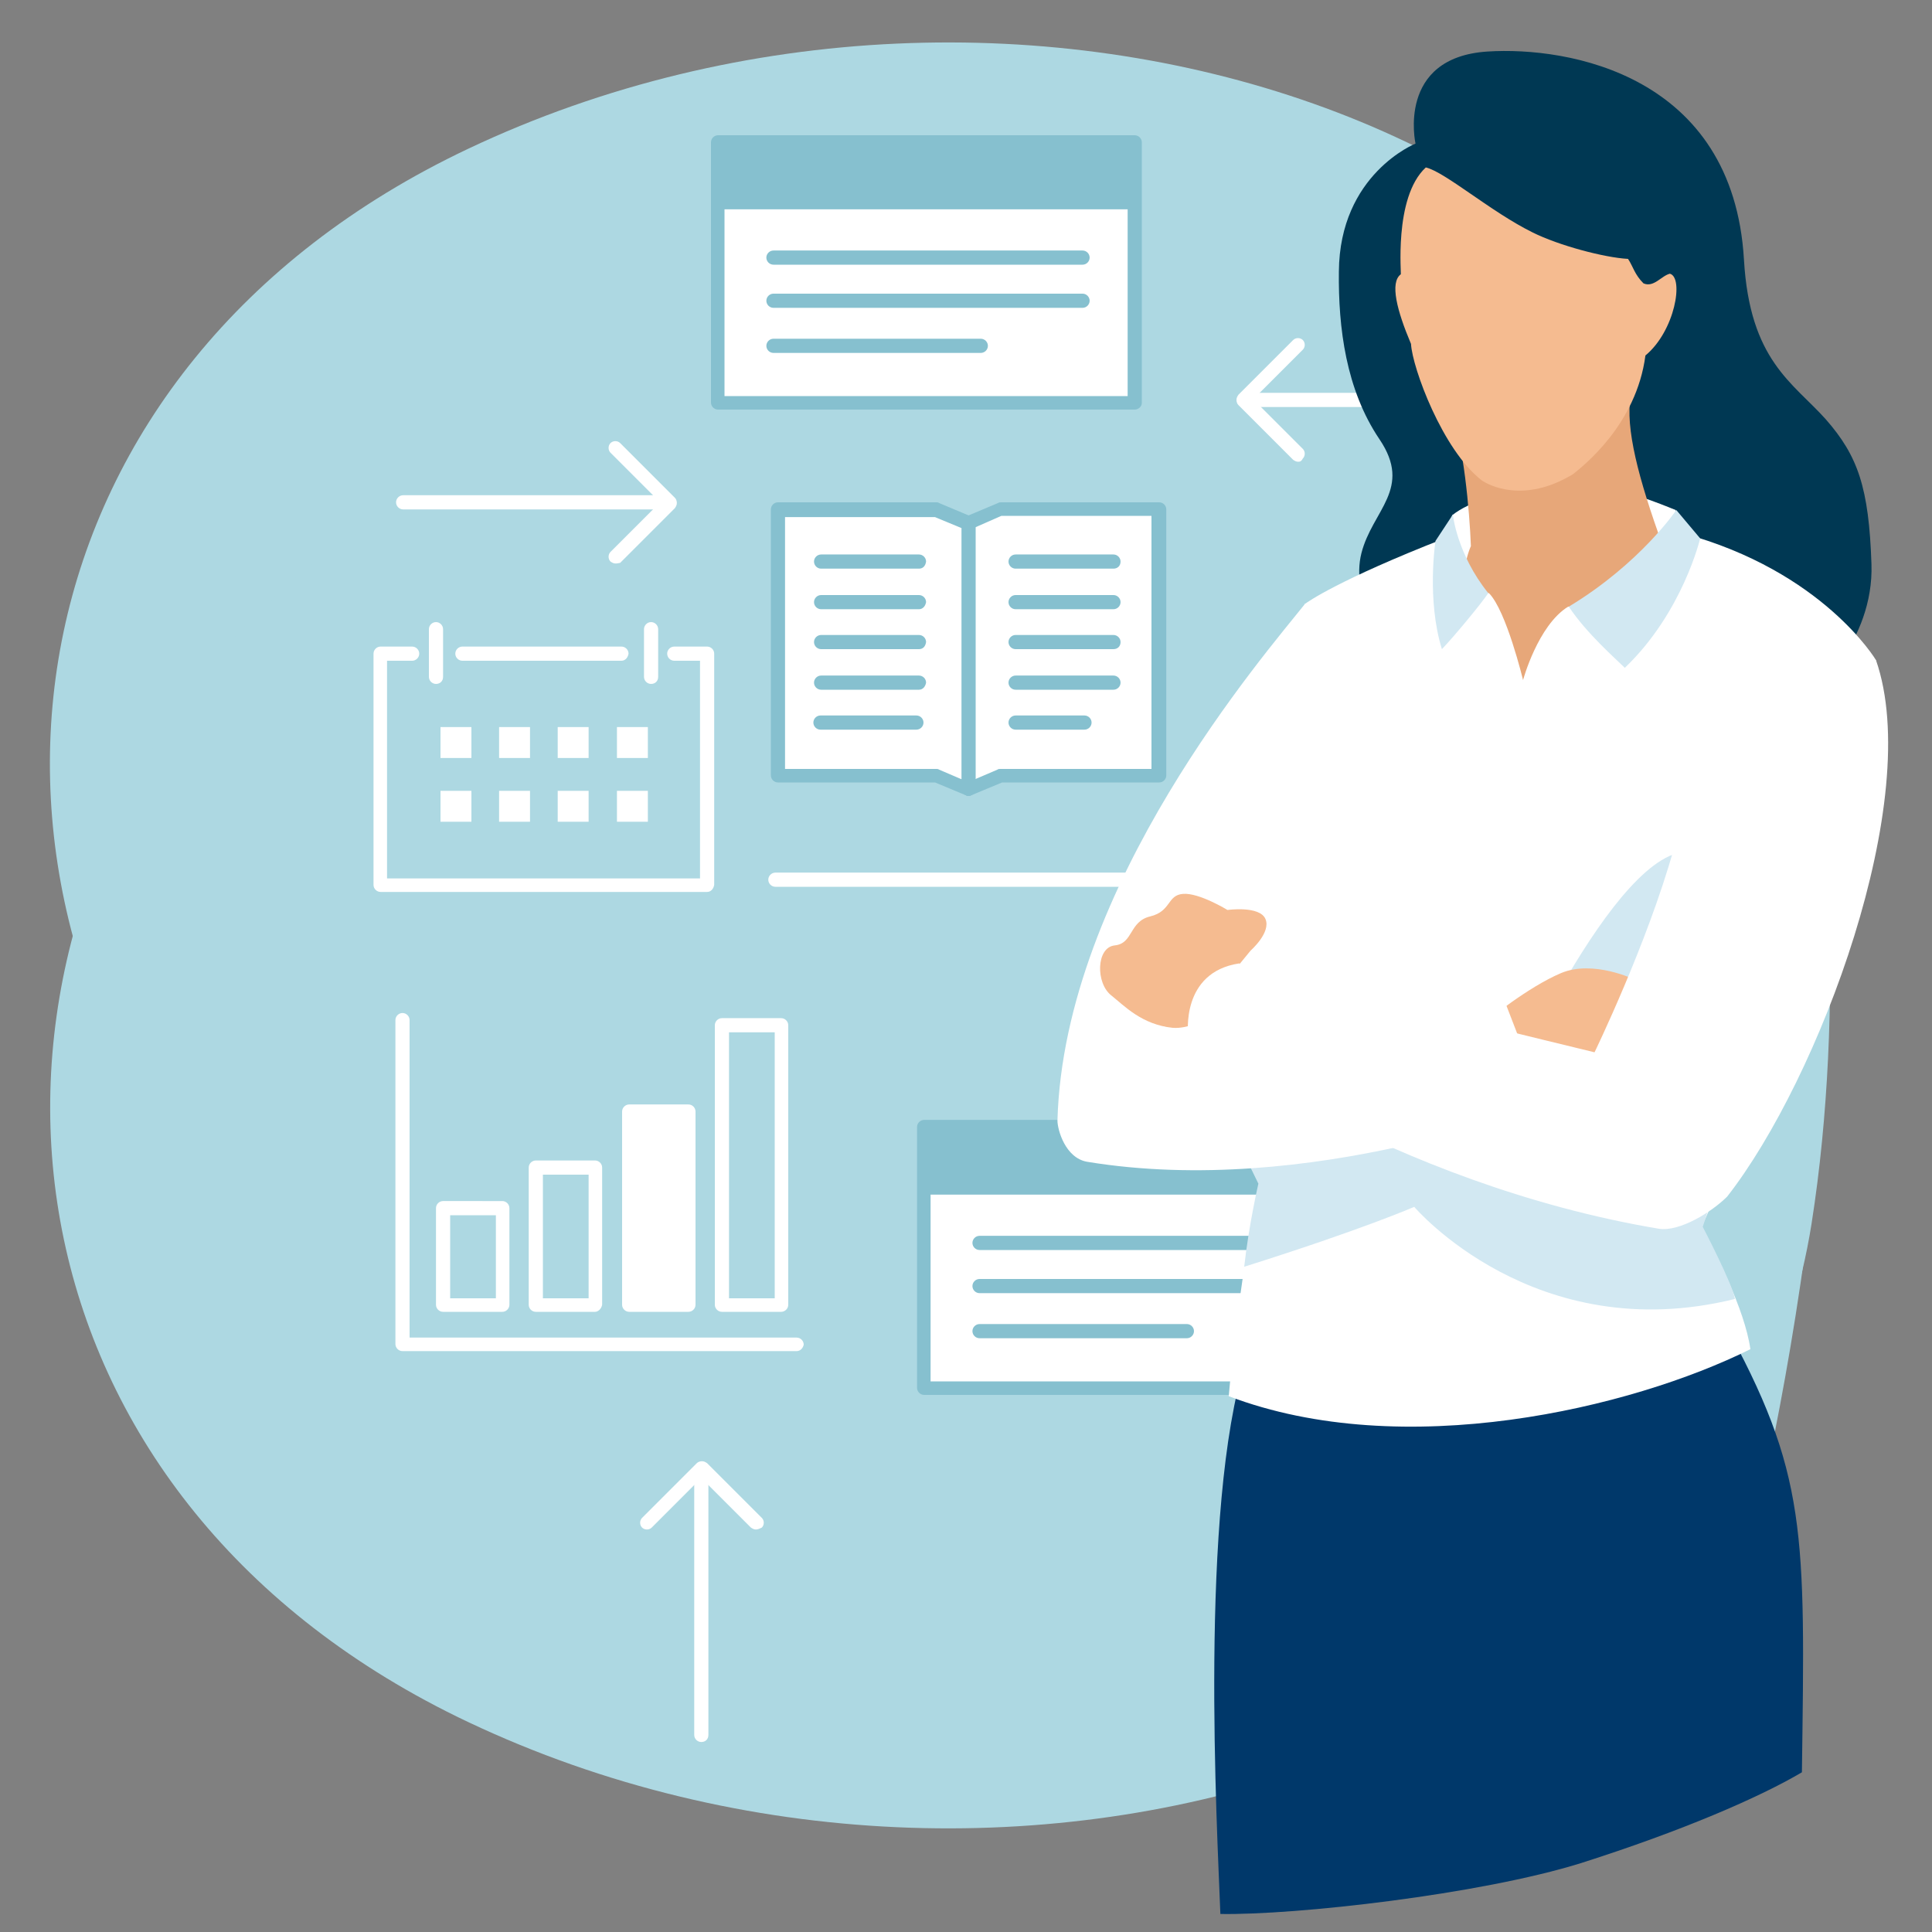 <?xml version="1.0" encoding="utf-8"?>
<!-- Generator: Adobe Illustrator 26.0.1, SVG Export Plug-In . SVG Version: 6.00 Build 0)  -->
<svg version="1.1" id="レイヤー_1" xmlns="http://www.w3.org/2000/svg" xmlns:xlink="http://www.w3.org/1999/xlink" x="0px"
	 y="0px" viewBox="0 0 300 300" style="enable-background:new 0 0 300 300;" xml:space="preserve">
<rect x="0" y="0" width="300" height="300" fill="#808080" stroke="none"/>
<style type="text/css">
	.st0{fill:#ADD8E2;}
	.st1{fill:#FFFFFF;}
	.st2{fill:#86C0CF;}
	.st3{fill:#00386A;}
	.st4{fill:#003853;}
	.st5{fill:#E7A779;}
	.st6{fill:#F5BB90;}
	.st7{fill:#D2E8F2;}
</style>
<path class="st0" d="M270,246.9c0,0,21.9-78.9,11.3-146.4C268.4,18.7,157.4-17,72.7,23.1C1.3,56.9-10.3,134.4,33.3,187.8
	s105.1,25.4,132.3,18.2C211.7,193.6,270,246.9,270,246.9z"/>
<path class="st0" d="M165.6,84.5c-27.2-7.3-88.8-35.3-132.3,18.2S1.3,233.6,72.7,267.4c84.7,40.1,195.7,4.4,208.6-77.4
	C291.9,122.5,270,43.6,270,43.6S211.7,96.9,165.6,84.5z"/>
<g>
	<path class="st1" d="M123.7,209.8H62.5c-0.6,0-1.1-0.5-1.1-1.1v-50.3c0-0.6,0.5-1.1,1.1-1.1s1.1,0.5,1.1,1.1v49.3h60.1
		c0.6,0,1.1,0.5,1.1,1.1C124.7,209.3,124.3,209.8,123.7,209.8L123.7,209.8z"/>
	<path class="st1" d="M78,203.7h-9.2c-0.6,0-1.1-0.5-1.1-1.1v-15c0-0.6,0.5-1.1,1.1-1.1H78c0.6,0,1.1,0.5,1.1,1.1v15
		C79.1,203.2,78.6,203.7,78,203.7L78,203.7z M69.9,201.6H77v-12.9h-7.1V201.6L69.9,201.6z"/>
	<path class="st1" d="M92.4,203.7h-9.2c-0.6,0-1.1-0.5-1.1-1.1v-21.3c0-0.6,0.5-1.1,1.1-1.1h9.2c0.6,0,1.1,0.5,1.1,1.1v21.3
		C93.4,203.2,92.9,203.7,92.4,203.7L92.4,203.7z M84.3,201.6h7.1v-19.2h-7.1V201.6L84.3,201.6z"/>
	<g>
		<rect x="97.8" y="172.6" class="st1" width="9.2" height="30"/>
		<path class="st1" d="M106.9,203.7h-9.2c-0.6,0-1.1-0.5-1.1-1.1v-30c0-0.6,0.5-1.1,1.1-1.1h9.2c0.6,0,1.1,0.5,1.1,1.1v30
			C108,203.2,107.5,203.7,106.9,203.7L106.9,203.7z M98.8,201.6h7.1v-27.9h-7.1V201.6L98.8,201.6z"/>
	</g>
	<path class="st1" d="M121.3,203.7h-9.2c-0.6,0-1.1-0.5-1.1-1.1v-43.4c0-0.6,0.5-1.1,1.1-1.1h9.2c0.6,0,1.1,0.5,1.1,1.1v43.4
		C122.4,203.2,121.9,203.7,121.3,203.7L121.3,203.7z M113.2,201.6h7.1v-41.3h-7.1V201.6L113.2,201.6z"/>
</g>
<g>
	<path class="st1" d="M108.9,270.5c-0.6,0-1.1-0.5-1.1-1.1v-40.8c0-0.6,0.5-1.1,1.1-1.1s1.1,0.5,1.1,1.1v40.8
		C110,270.1,109.5,270.5,108.9,270.5L108.9,270.5z"/>
	<path class="st1" d="M117.4,237.5c-0.3,0-0.5-0.1-0.8-0.3l-7.7-7.7l-7.7,7.7c-0.4,0.4-1.1,0.4-1.5,0c-0.4-0.4-0.4-1.1,0-1.5
		l8.5-8.5c0.2-0.2,0.5-0.3,0.8-0.3l0,0c0.3,0,0.5,0.1,0.8,0.3l8.5,8.5c0.4,0.4,0.4,1.1,0,1.5C117.9,237.4,117.6,237.5,117.4,237.5
		L117.4,237.5z"/>
</g>
<g>
	<g>
		<g>
			<polygon class="st1" points="179.9,120.4 155.4,120.4 150.4,122.5 150.4,81.2 155.3,79.1 179.9,79.1 			"/>
			<path class="st2" d="M150.4,123.6c-0.2,0-0.4-0.1-0.6-0.2c-0.3-0.2-0.5-0.5-0.5-0.9V81.2c0-0.4,0.3-0.8,0.7-1l5-2.1
				c0.1-0.1,0.3-0.1,0.4-0.1h24.6c0.6,0,1.1,0.5,1.1,1.1v41.3c0,0.6-0.5,1.1-1.1,1.1h-24.4l-4.8,2
				C150.6,123.6,150.5,123.6,150.4,123.6L150.4,123.6z M151.4,81.9v39.1l3.5-1.5c0.1-0.1,0.3-0.1,0.4-0.1h23.5V80.1h-23.3
				L151.4,81.9L151.4,81.9z"/>
		</g>
		<g>
			<polygon class="st1" points="120.8,120.4 145.4,120.4 150.4,122.5 150.4,81.2 145.4,79.1 120.8,79.1 			"/>
			<path class="st2" d="M150.4,123.6c-0.1,0-0.3,0-0.4-0.1l-4.8-2h-24.4c-0.6,0-1.1-0.5-1.1-1.1V79.1c0-0.6,0.5-1.1,1.1-1.1h24.6
				c0.1,0,0.3,0,0.4,0.1l5,2.1c0.4,0.2,0.7,0.5,0.7,1v41.3c0,0.4-0.2,0.7-0.5,0.9C150.8,123.5,150.6,123.6,150.4,123.6L150.4,123.6z
				 M121.9,119.4h23.5c0.1,0,0.3,0,0.4,0.1l3.5,1.5v-39l-4.1-1.7h-23.3L121.9,119.4L121.9,119.4z"/>
		</g>
		<g>
			<path class="st2" d="M142.7,88.3h-15.2c-0.6,0-1.1-0.5-1.1-1.1s0.5-1.1,1.1-1.1h15.2c0.6,0,1.1,0.5,1.1,1.1
				C143.7,87.9,143.3,88.3,142.7,88.3L142.7,88.3z"/>
			<path class="st2" d="M142.7,94.6h-15.2c-0.6,0-1.1-0.5-1.1-1.1s0.5-1.1,1.1-1.1h15.2c0.6,0,1.1,0.5,1.1,1.1
				C143.7,94.1,143.3,94.6,142.7,94.6L142.7,94.6z"/>
			<path class="st2" d="M142.7,100.8h-15.2c-0.6,0-1.1-0.5-1.1-1.1c0-0.6,0.5-1.1,1.1-1.1h15.2c0.6,0,1.1,0.5,1.1,1.1
				C143.7,100.4,143.3,100.8,142.7,100.8L142.7,100.8z"/>
			<path class="st2" d="M142.7,107.1h-15.2c-0.6,0-1.1-0.5-1.1-1.1s0.5-1.1,1.1-1.1h15.2c0.6,0,1.1,0.5,1.1,1.1
				C143.7,106.6,143.3,107.1,142.7,107.1L142.7,107.1z"/>
			<path class="st2" d="M142.3,113.3h-14.9c-0.6,0-1.1-0.5-1.1-1.1s0.5-1.1,1.1-1.1h14.9c0.6,0,1.1,0.5,1.1,1.1
				S142.9,113.3,142.3,113.3L142.3,113.3z"/>
		</g>
		<g>
			<path class="st2" d="M172.9,88.3h-15.2c-0.6,0-1.1-0.5-1.1-1.1s0.5-1.1,1.1-1.1h15.2c0.6,0,1.1,0.5,1.1,1.1
				C174,87.9,173.5,88.3,172.9,88.3L172.9,88.3z"/>
			<path class="st2" d="M172.9,94.6h-15.2c-0.6,0-1.1-0.5-1.1-1.1s0.5-1.1,1.1-1.1h15.2c0.6,0,1.1,0.5,1.1,1.1
				C174,94.1,173.5,94.6,172.9,94.6L172.9,94.6z"/>
			<path class="st2" d="M172.9,100.8h-15.2c-0.6,0-1.1-0.5-1.1-1.1c0-0.6,0.5-1.1,1.1-1.1h15.2c0.6,0,1.1,0.5,1.1,1.1
				C174,100.4,173.5,100.8,172.9,100.8L172.9,100.8z"/>
			<path class="st2" d="M172.9,107.1h-15.2c-0.6,0-1.1-0.5-1.1-1.1s0.5-1.1,1.1-1.1h15.2c0.6,0,1.1,0.5,1.1,1.1
				C174,106.6,173.5,107.1,172.9,107.1L172.9,107.1z"/>
			<path class="st2" d="M168.4,113.3h-10.7c-0.6,0-1.1-0.5-1.1-1.1s0.5-1.1,1.1-1.1h10.7c0.6,0,1.1,0.5,1.1,1.1
				S169,113.3,168.4,113.3L168.4,113.3z"/>
		</g>
	</g>
	<g>
		<path class="st1" d="M96.5,102.6H71.8c-0.6,0-1.1-0.5-1.1-1.1s0.5-1.1,1.1-1.1h24.7c0.6,0,1.1,0.5,1.1,1.1
			C97.5,102.1,97.1,102.6,96.5,102.6L96.5,102.6z"/>
		<path class="st1" d="M109.8,138.5H59.1c-0.6,0-1.1-0.5-1.1-1.1v-35.9c0-0.6,0.5-1.1,1.1-1.1H64c0.6,0,1.1,0.5,1.1,1.1
			s-0.5,1.1-1.1,1.1h-3.9v33.8h48.6v-33.8h-4c-0.6,0-1.1-0.5-1.1-1.1s0.5-1.1,1.1-1.1h5.1c0.6,0,1.1,0.5,1.1,1.1v35.9
			C110.8,138,110.4,138.5,109.8,138.5L109.8,138.5z"/>
		<path class="st1" d="M101.1,106.2c-0.6,0-1.1-0.5-1.1-1.1v-7.4c0-0.6,0.5-1.1,1.1-1.1s1.1,0.5,1.1,1.1v7.4
			C102.2,105.8,101.7,106.2,101.1,106.2L101.1,106.2z"/>
		<path class="st1" d="M67.7,106.2c-0.6,0-1.1-0.5-1.1-1.1v-7.4c0-0.6,0.5-1.1,1.1-1.1s1.1,0.5,1.1,1.1v7.4
			C68.8,105.8,68.3,106.2,67.7,106.2L67.7,106.2z"/>
		<g>
			<rect x="68.4" y="112.9" class="st1" width="4.8" height="4.8"/>
			<rect x="77.5" y="112.9" class="st1" width="4.8" height="4.8"/>
			<rect x="86.6" y="112.9" class="st1" width="4.8" height="4.8"/>
			<rect x="95.8" y="112.9" class="st1" width="4.8" height="4.8"/>
		</g>
		<g>
			<rect x="68.4" y="122.8" class="st1" width="4.8" height="4.8"/>
			<rect x="77.5" y="122.8" class="st1" width="4.8" height="4.8"/>
			<rect x="86.6" y="122.8" class="st1" width="4.8" height="4.8"/>
			<rect x="95.8" y="122.8" class="st1" width="4.8" height="4.8"/>
		</g>
	</g>
	<path class="st1" d="M178.1,137.7h-57.7c-0.6,0-1.1-0.5-1.1-1.1c0-0.6,0.5-1.1,1.1-1.1h57.7c0.6,0,1.1,0.5,1.1,1.1
		S178.7,137.7,178.1,137.7L178.1,137.7z"/>
	<g>
		<path class="st1" d="M103.4,79.1H62.6c-0.6,0-1.1-0.5-1.1-1.1c0-0.6,0.5-1.1,1.1-1.1h40.8c0.6,0,1.1,0.5,1.1,1.1
			C104.4,78.6,104,79.1,103.4,79.1L103.4,79.1z"/>
		<path class="st1" d="M95.6,87.5c-0.3,0-0.5-0.1-0.8-0.3c-0.4-0.4-0.4-1.1,0-1.5l7.7-7.7l-7.7-7.7c-0.4-0.4-0.4-1.1,0-1.5
			c0.4-0.4,1.1-0.4,1.5,0l8.5,8.5c0.2,0.2,0.3,0.5,0.3,0.8c0,0.3-0.1,0.5-0.3,0.8l-8.5,8.5C96.2,87.4,95.9,87.5,95.6,87.5L95.6,87.5
			z"/>
	</g>
</g>
<g>
	<g>
		<g>
			<rect x="111.5" y="22.1" class="st1" width="64.7" height="40.5"/>
			<path class="st2" d="M176.2,63.6h-64.7c-0.6,0-1.1-0.5-1.1-1.1V22.1c0-0.6,0.5-1.1,1.1-1.1h64.7c0.6,0,1.1,0.5,1.1,1.1v40.5
				C177.3,63.1,176.8,63.6,176.2,63.6L176.2,63.6z M112.5,61.5h62.6V23.1h-62.6V61.5L112.5,61.5z"/>
		</g>
		<rect x="111.5" y="22.1" class="st2" width="64.7" height="10.4"/>
	</g>
	<path class="st2" d="M168.1,41.1h-48c-0.6,0-1.1-0.5-1.1-1.1c0-0.6,0.5-1.1,1.1-1.1h48c0.6,0,1.1,0.5,1.1,1.1
		C169.2,40.6,168.7,41.1,168.1,41.1L168.1,41.1z"/>
	<path class="st2" d="M168.1,47.8h-48c-0.6,0-1.1-0.5-1.1-1.1c0-0.6,0.5-1.1,1.1-1.1h48c0.6,0,1.1,0.5,1.1,1.1
		C169.2,47.3,168.7,47.8,168.1,47.8L168.1,47.8z"/>
	<path class="st2" d="M152.3,54.8h-32.2c-0.6,0-1.1-0.5-1.1-1.1s0.5-1.1,1.1-1.1h32.2c0.6,0,1.1,0.5,1.1,1.1S152.9,54.8,152.3,54.8
		L152.3,54.8z"/>
</g>
<g>
	<g>
		<g>
			<rect x="143.5" y="175.1" class="st1" width="64.7" height="40.5"/>
			<path class="st2" d="M208.2,216.6h-64.7c-0.6,0-1.1-0.5-1.1-1.1v-40.5c0-0.6,0.5-1.1,1.1-1.1h64.7c0.6,0,1.1,0.5,1.1,1.1v40.5
				C209.3,216.1,208.8,216.6,208.2,216.6L208.2,216.6z M144.5,214.5h62.6v-38.4h-62.6V214.5L144.5,214.5z"/>
		</g>
		<rect x="143.5" y="175.1" class="st2" width="64.7" height="10.4"/>
	</g>
	<path class="st2" d="M200.1,194.1h-48c-0.6,0-1.1-0.5-1.1-1.1s0.5-1.1,1.1-1.1h48c0.6,0,1.1,0.5,1.1,1.1
		C201.2,193.6,200.7,194.1,200.1,194.1L200.1,194.1z"/>
	<path class="st2" d="M200.1,200.8h-48c-0.6,0-1.1-0.5-1.1-1.1s0.5-1.1,1.1-1.1h48c0.6,0,1.1,0.5,1.1,1.1
		C201.2,200.3,200.7,200.8,200.1,200.8L200.1,200.8z"/>
	<path class="st2" d="M184.3,207.8h-32.2c-0.6,0-1.1-0.5-1.1-1.1s0.5-1.1,1.1-1.1h32.2c0.6,0,1.1,0.5,1.1,1.1
		S184.9,207.8,184.3,207.8L184.3,207.8z"/>
</g>
<g>
	<path class="st1" d="M240.1,63.2h-46.2c-0.6,0-1.1-0.5-1.1-1.1c0-0.6,0.5-1.1,1.1-1.1h46.2c0.6,0,1.1,0.5,1.1,1.1
		C241.2,62.7,240.7,63.2,240.1,63.2L240.1,63.2z"/>
	<path class="st1" d="M201.6,71.7c-0.3,0-0.5-0.1-0.8-0.3l-8.5-8.5c-0.2-0.2-0.3-0.5-0.3-0.8c0-0.3,0.1-0.5,0.3-0.8l8.5-8.5
		c0.4-0.4,1.1-0.4,1.5,0s0.4,1.1,0,1.5l-7.7,7.7l7.7,7.7c0.4,0.4,0.4,1.1,0,1.5C202.1,71.6,201.9,71.7,201.6,71.7L201.6,71.7z"/>
</g>
<g>
	<path class="st3" d="M245.5,289.3c-15.7,4.9-44.4,8.1-56,7.9c-0.5-13.3-3.3-62.9,3.9-85.9c38.6-5.8,53.3-8.3,74.1-6.3
		c13.2,23.8,12.8,32.9,12.3,70.2C273.2,279.1,261.2,284.3,245.5,289.3z"/>
	<path class="st4" d="M214.9,99.9c0,0-5.2-7.3-3.5-14c1.7-6.7,8-10,2.8-17.7c-5.2-7.7-6.4-17.3-6.3-26c0.1-15.2,11.9-19.9,11.9-19.9
		S216.8,8.9,231,8c12.5-0.8,38.1,3.6,39.8,32.3c0.9,15.7,7.6,19.1,12.7,24.8c5,5.7,6.7,10.6,7.1,22.5c0.4,12.1-9.3,20.2-9.3,20.2
		L214.9,99.9z"/>
	<path class="st1" d="M291.3,102.5c0,0-8.2-13.8-30-19.7c-0.7-1.8-1.1-3.6-1.1-3.6s-7.2-3-9.6-3.1c-7.5-0.6-19.5-0.5-25.1,3.9
		c-0.8,2.4-0.6,2.6-1.2,3.6c-16.6,6.5-21.3,9.9-21.7,10.2c-4.2,15.9-25.1,58.2-7,90c-1.9,9.3-3.6,19.4-4.8,33
		c27.1,10.3,62.5,1.9,81-7.3c-0.9-6.3-5.5-15.1-7.6-18.9C280.5,154.5,291.3,102.5,291.3,102.5z"/>
	<path class="st5" d="M243.5,94.2c14.6,0.3,14-11.4,14-11.4c-3.6-10.2-5.3-17.6-4.1-22.2c-2.4,4.2-7,4.5-9.5,3.3
		c-2.5-1.2-5.4-0.9-8.7,0.8c-3,1.5-7.6,2.3-9.8,0c1.8,3.7,2.8,14.7,3,20.1c0,0-3.3,7.2,2.8,7.3c2.7,2.7,5.3,13.5,5.3,13.5
		S238.8,97.1,243.5,94.2z"/>
	<path class="st6" d="M221.4,26c-5.1,4.7-3.7,17.2-3.9,16.6c-1.7,1.3-0.6,5.6,1.6,10.8c0.2,3.7,4.9,16.5,11,21.2
		c1,0.7,6.5,3.7,14.2-1c1.6-1.3,9.8-7.7,11.2-18.4c4.6-3.8,6-12.1,3.8-12.7c-1.3,0.3-2.5,2.2-4.1,1.5c-1.4-1.4-1.6-2.6-2.4-3.8
		c-3.7-0.2-10.8-2.1-14.8-4.1C231.5,32.9,224.4,26.7,221.4,26z"/>
	<path class="st7" d="M231.1,92.1c-4.9-6.1-5.5-12.2-5.5-12.2l-2.7,4.1c0,0-1.4,9.1,1,16.8C226,98.6,230.1,93.6,231.1,92.1z"/>
	<path class="st7" d="M260.3,79.2c0,0-5.6,8.3-16.7,15c2.8,4.2,7.3,8.1,8.7,9.5c9-8.6,11.7-20.1,11.7-20.1L260.3,79.2z"/>
	<path class="st7" d="M232.8,172.3c0,0,18.1-41.6,29.9-40c6.3,0.9,7.6,22.7,6,39.6c-0.8,8.4-4.3,18.6-4.3,18.6s4.6,8.8,5,11.2
		c-31.1,7.7-49.8-14.3-49.8-14.3s-8,3.5-26.4,9.3c0.7-6.4,2.2-12.9,2.2-12.9l-1.8-3.7l29.4-13.4L232.8,172.3z"/>
	<path class="st6" d="M230.9,158.5c0,0,6.3-5.2,11.5-7.4c5-2.1,11.4,1,11.4,1l1.2,14.4c0,0-0.4,4-12,3c-3.1,0.2-7.8,1.3-7.8,1.3
		L230.9,158.5z"/>
	<path class="st1" d="M202.7,93.7c-6.2,7.8-37.5,43.8-38.5,80.3c0,1.4,1.2,5.8,4.6,6.4c34.7,5.7,71-9,71-9l-6.6-17.1l-52.2,5.1
		l16.6-13.7C197.6,145.7,207.6,104.9,202.7,93.7z"/>
	<path class="st6" d="M194.2,147.6c0,0,3.2-2.8,2.3-4.9c-0.9-2.1-5.9-1.4-5.9-1.4s-4.4-2.7-6.9-2.5c-2.5,0.2-1.8,2.7-5.1,3.5
		c-3.3,0.8-2.6,4.2-5.5,4.5c-2.9,0.3-3,5.9-0.5,7.8c2,1.6,4.7,4.5,9.5,5c1.3,0.1,2.5-0.3,2.5-0.3L194.2,147.6z"/>
	<path class="st1" d="M291.3,102.5c7.5,21.5-8.8,65-23.1,83.3c-2.4,2.4-7.4,5.5-10.6,5c-41.8-7-73.1-30.2-73.1-30.2s-1.2-9.6,7.9-11
		c4.5,1.5,55.2,13.8,55.2,13.8s8.2-16.9,12.3-31.6c0,0,2.7-9.1,11.1-19.4C279.3,102,291.3,102.5,291.3,102.5z"/>
</g>
</svg>
